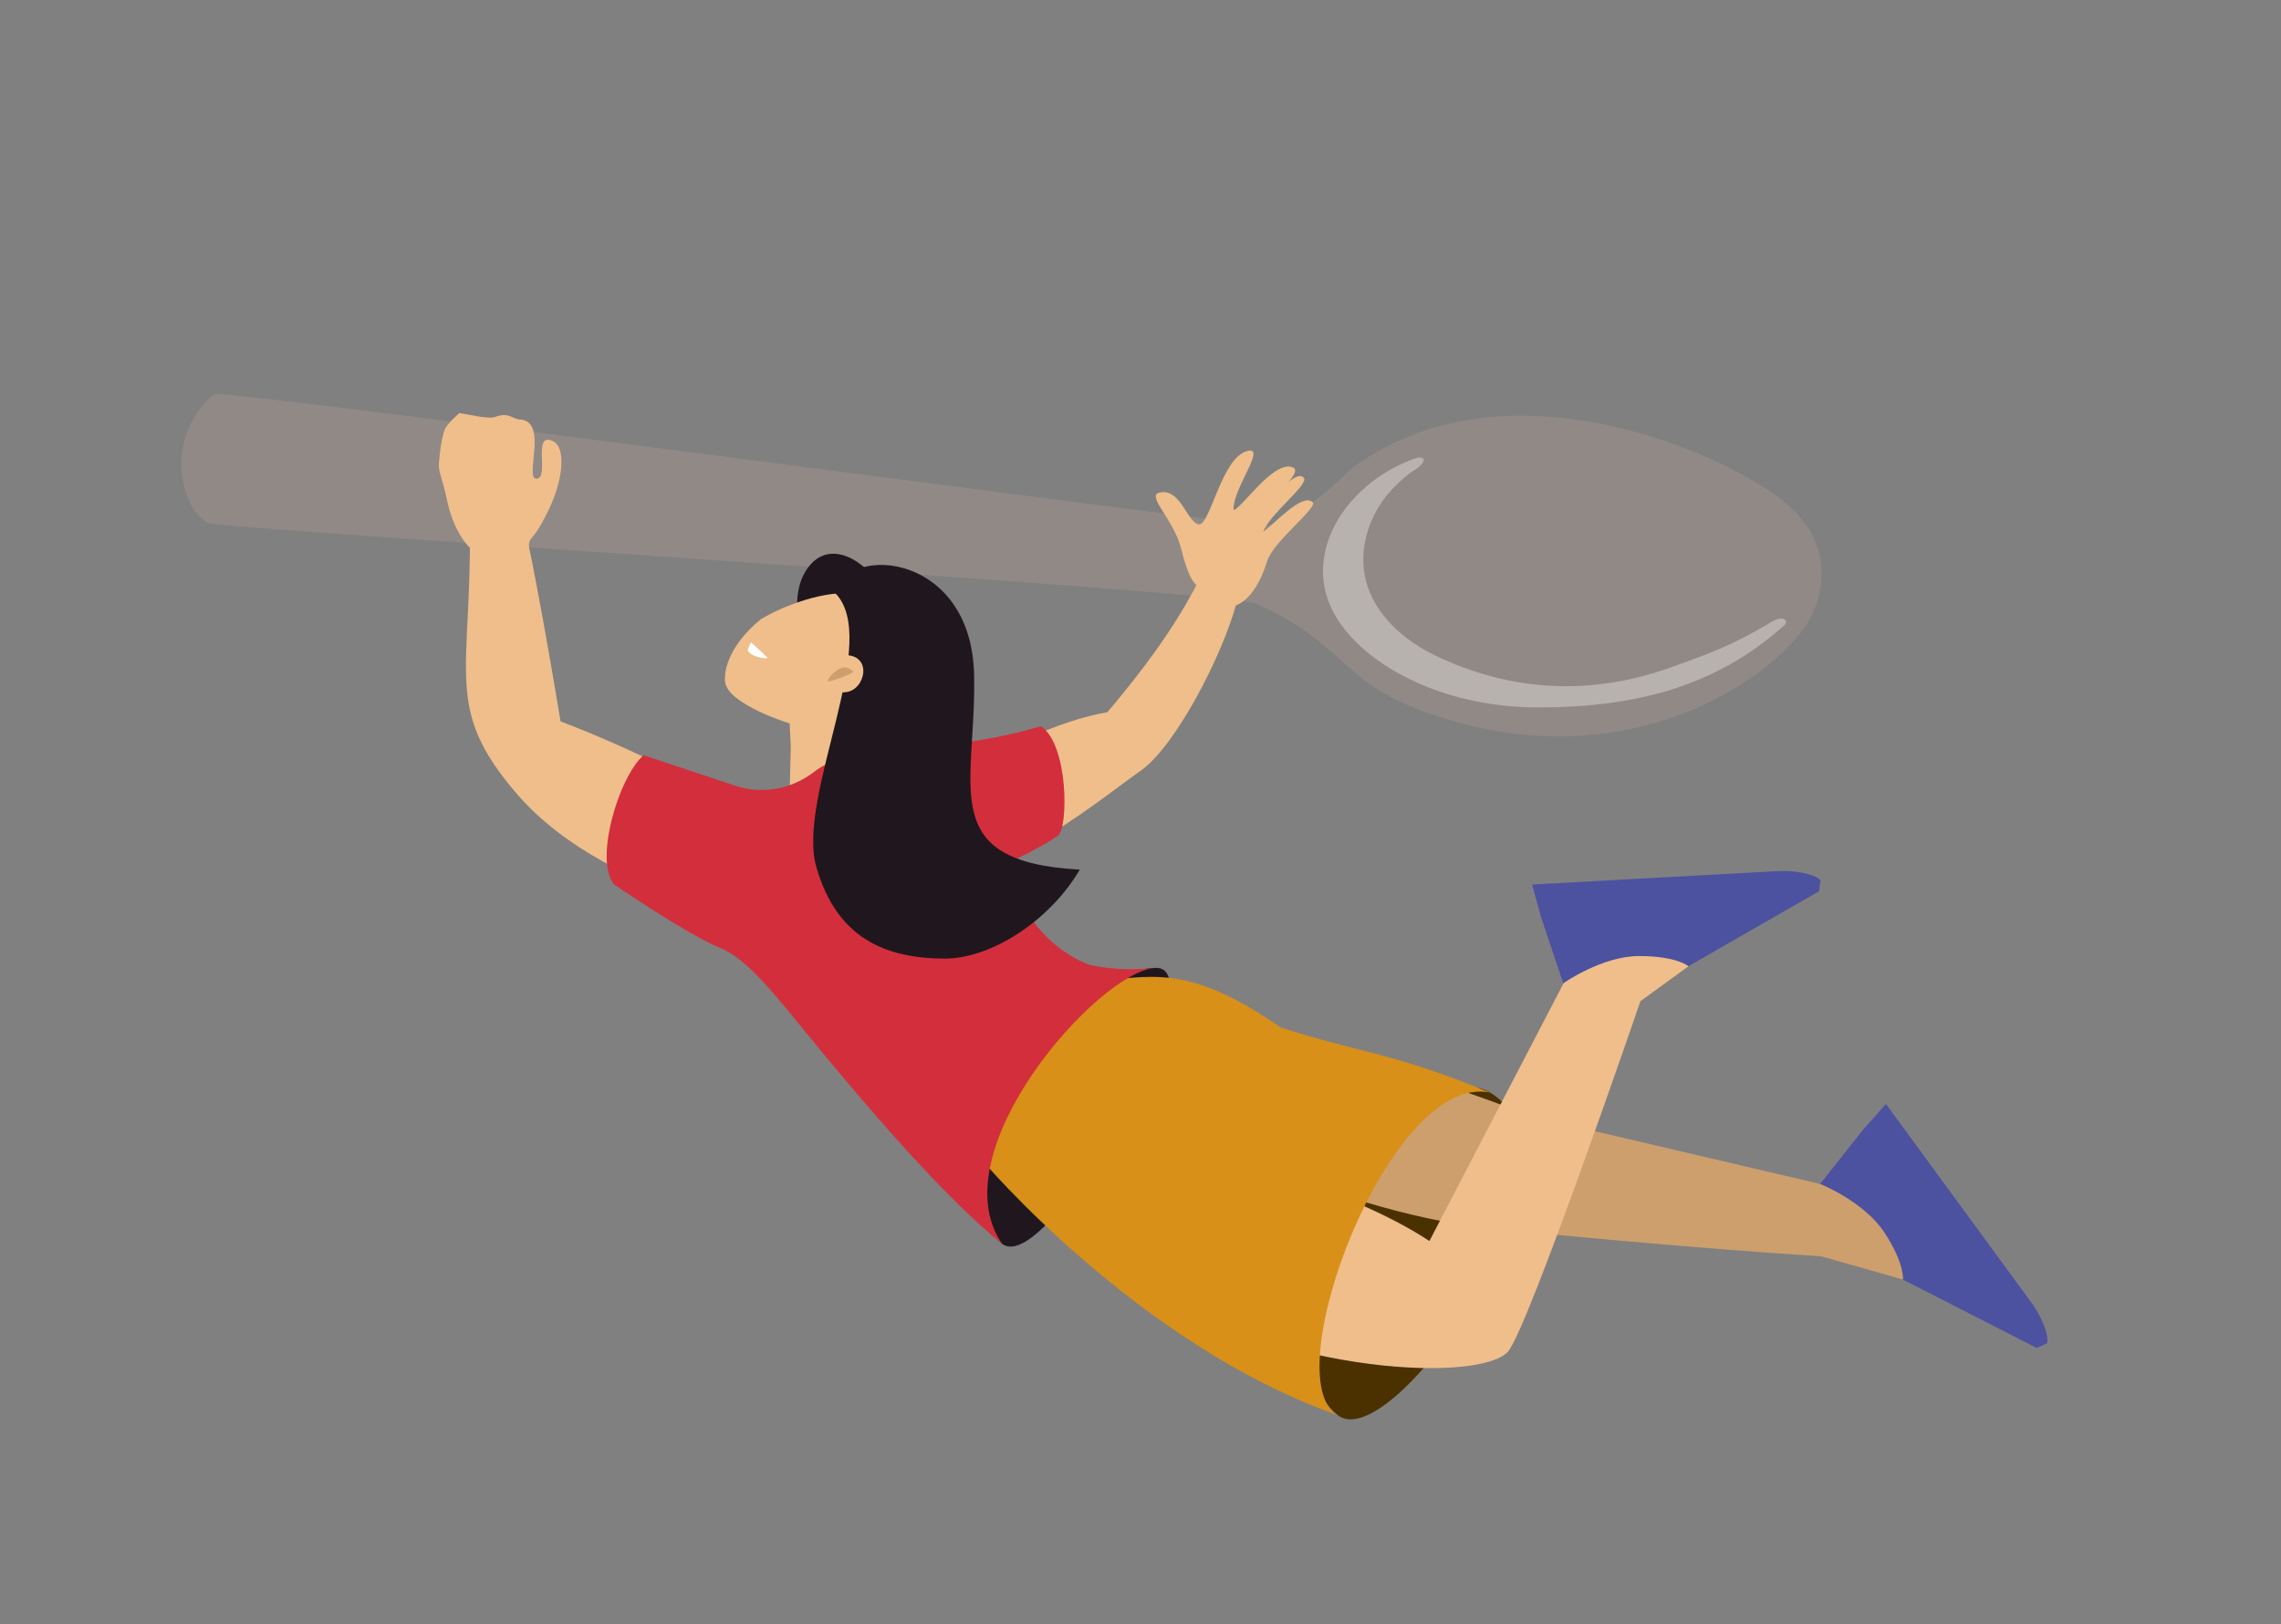 <svg width="316" height="225" viewBox="0 0 316 225" fill="none" xmlns="http://www.w3.org/2000/svg">
<rect x="0" y="0" width="316" height="225" fill="#808080" stroke="none"/>
<path d="M247.663 69.934C239.9 63.156 209.234 49.196 187.796 64.506C185.731 65.981 181.916 70.864 175.694 72.796C174.352 73.204 30.569 53.766 29.608 54.612C22.512 60.824 25.115 70.496 28.759 72.451C30.28 73.266 170.374 81.979 173.936 83.582C186.44 89.215 185.526 94.305 197.282 98.586C227.355 109.526 248.712 91.408 251.114 84.909C251.119 84.896 255.551 76.811 247.668 69.922L247.663 69.934Z" fill="#918985"/>
<path d="M247.086 86.723C237.537 95.246 226.378 97.974 213.338 98.009C206.624 98.033 199.833 96.613 193.898 93.376C188.552 90.461 183.128 85.463 183.282 78.887C183.464 71.583 189.763 65.547 196.397 63.397C196.589 63.333 198.095 63.291 196.542 64.722C196.036 65.179 195.396 65.223 193.138 67.5C190.817 69.84 189.265 72.989 188.93 76.283C188.248 83.039 193.211 88.098 198.799 90.795C208.177 95.311 219.268 96.832 231.437 92.466C236.946 90.497 239.886 89.424 244.88 86.477C247.234 84.856 247.946 86.184 247.078 86.749L247.086 86.723Z" fill="#8C837E"/>
<g style="mix-blend-mode:multiply">
<path d="M247.086 86.723C237.537 95.246 226.378 97.974 213.338 98.009C206.624 98.033 199.833 96.613 193.898 93.376C188.552 90.461 183.128 85.463 183.282 78.887C183.464 71.583 189.763 65.547 196.397 63.397C196.589 63.333 198.095 63.291 196.542 64.722C196.036 65.179 195.396 65.223 193.138 67.5C190.817 69.84 189.265 72.989 188.93 76.283C188.248 83.039 193.211 88.098 198.799 90.795C208.177 95.311 219.268 96.832 231.437 92.466C236.946 90.497 239.886 89.424 244.88 86.477C247.234 84.856 247.946 86.184 247.078 86.749L247.086 86.723Z" fill="#B7B2AE"/>
</g>
<path d="M125.92 91.05C124.204 79.77 115.472 72.7 111.568 79.186C107.664 85.673 114.489 99.292 121.159 97.721C125.827 96.624 125.92 91.05 125.92 91.05Z" fill="#20171E"/>
<path d="M138.821 172.314C145.248 177.289 169.17 133.598 160.013 134.093C150.856 134.587 134.894 143.944 133.228 151.354C131.562 158.764 135.674 169.884 138.821 172.314Z" fill="#20171E"/>
<path d="M206.382 151.334C195.074 144.662 172.958 185.984 185.283 196.028C192.827 202.181 221.758 160.4 206.382 151.334Z" fill="#4B3100"/>
<path d="M171.239 83.789C169.125 91.306 162.748 103.432 158.074 106.741C151.12 111.666 136.268 124.199 127.249 119.673C118.243 115.152 140.175 100.885 153.408 98.672C160.191 90.654 163.68 85.166 166.283 80.038" fill="#EFBE8B"/>
<path d="M252.149 164.025L212.164 154.664C212.164 154.664 173.596 139.031 155.219 142.666C141.338 145.417 143.399 145.374 154.039 151.57C157.911 153.828 184.27 167.884 206.172 170.137C232.939 172.891 252.279 174.043 252.279 174.043L263.605 177.259C266.682 177.58 266.938 172.159 263.474 167.893C260.836 164.653 252.153 164.013 252.153 164.013L252.149 164.025Z" fill="#CD9F6D"/>
<path d="M110.605 121.328C113.04 130.603 84.331 124.654 71.736 110.136C61.311 98.122 65.392 93.596 65.091 72.354C65.073 70.859 71.184 70.082 71.898 70.672C72.98 71.569 77.659 99.946 77.659 99.946C77.659 99.946 107.928 111.15 110.592 121.324L110.605 121.328Z" fill="#EFBE8B"/>
<path d="M233.93 133.859L226.33 127.66L216.814 135.826L198.026 171.932C186.228 164.162 166.69 159.695 166.69 159.695C166.69 159.695 161.269 140.835 148.269 142.6C135.269 144.365 130.478 163.215 154.963 177.177C179.462 191.143 205.372 191.286 208.904 187.26C211.735 184.023 227.256 138.707 227.256 138.707L233.913 133.868L233.93 133.859Z" fill="#EFBE8B"/>
<path d="M281.439 180.493L261.271 152.945L258.104 156.511L252.156 164.024C252.156 164.024 258.259 166.452 261.096 170.808C263.921 175.161 263.62 177.275 263.62 177.275L282.171 186.751L282.184 186.627C282.184 186.713 282.171 186.751 282.171 186.751L283.577 186.109C283.932 185.119 282.844 182.39 281.452 180.497L281.439 180.493Z" fill="#4C52A0"/>
<path d="M251.885 123.42C251.953 123.471 251.987 123.497 251.987 123.497L252.208 121.966C251.562 121.128 248.698 120.551 246.352 120.685L212.25 122.546L213.514 127.149L216.567 136.231C216.567 136.231 221.925 132.439 227.121 132.452C232.317 132.466 233.916 133.86 233.916 133.86L251.974 123.492L251.872 123.416L251.885 123.42Z" fill="#4C52A0"/>
<path d="M185.277 196.043C157.575 186.269 136.009 160.671 136.009 160.671C136.009 160.671 132.17 147.087 150.802 136.101C159.421 135.258 164.478 133.367 177.422 142.353C188.456 145.898 193.178 145.883 206.359 151.357C192.457 148.582 176.623 190.928 185.26 196.051L185.277 196.043Z" fill="#D89018"/>
<path d="M109.236 97.205L109.555 103.468L109.342 111.94L121.049 112.628L124.466 97.467L109.236 97.205Z" fill="#EFBE8B"/>
<path d="M160.015 134.095C154.894 134.674 151.107 133.707 151.107 133.707C151.107 133.707 142.355 131.256 139.465 119.66C139.465 119.66 144.227 117.416 146.534 115.808C148.066 114.739 148 103.025 144.192 100.618C129.583 104.888 119.053 102.787 113.468 106.447C113.233 106.597 112.953 106.802 112.629 107.05C109.531 109.375 105.506 110.075 101.834 108.848L89.148 104.629C85.592 107.825 82.279 119.402 85.113 122.566C91.029 126.549 96.756 130.115 99.682 131.28C103.663 132.864 107.698 138.241 113.029 144.726C120.608 153.955 131.315 166.36 138.837 172.321C129.95 159.609 152.198 134.578 160.028 134.099L160.015 134.095Z" fill="#D32E3C"/>
<path d="M115.443 94.436C113.383 94.649 112.201 92.982 112.201 92.982L114.664 89.567C118.733 89.464 118.176 94.161 115.443 94.436Z" fill="white"/>
<path fill-rule="evenodd" clip-rule="evenodd" d="M116.872 90.307C116.395 89.879 115.671 89.6 114.667 89.626C114.632 89.627 114.604 89.6 114.603 89.566C114.602 89.532 114.629 89.503 114.663 89.502C115.693 89.476 116.449 89.762 116.955 90.215C117.46 90.668 117.71 91.282 117.736 91.903C117.788 93.142 116.946 94.421 115.447 94.494C114.396 94.551 113.572 94.181 113.012 93.799C112.732 93.607 112.518 93.412 112.373 93.265C112.301 93.191 112.246 93.129 112.209 93.086C112.191 93.064 112.177 93.047 112.167 93.035L112.156 93.021L112.153 93.017L112.153 93.016C112.132 92.989 112.137 92.95 112.165 92.93C112.192 92.909 112.23 92.915 112.251 92.942L112.252 92.943L112.254 92.946L112.264 92.958C112.272 92.969 112.285 92.985 112.303 93.006C112.338 93.047 112.391 93.107 112.461 93.178C112.601 93.321 112.81 93.511 113.082 93.697C113.626 94.069 114.423 94.426 115.44 94.371C116.859 94.302 117.662 93.094 117.613 91.909C117.588 91.317 117.35 90.735 116.872 90.307Z" fill="#18172A"/>
<path fill-rule="evenodd" clip-rule="evenodd" d="M115.969 91.475C115.806 91.2 115.46 90.91 114.715 90.899C114.681 90.899 114.654 90.871 114.654 90.837C114.655 90.803 114.683 90.776 114.717 90.776C115.499 90.787 115.887 91.095 116.075 91.412C116.168 91.568 116.21 91.723 116.229 91.838C116.239 91.896 116.243 91.945 116.244 91.979C116.245 91.996 116.245 92.01 116.245 92.019L116.245 92.03L116.244 92.033L116.244 92.034L116.244 92.035L116.244 92.035L116.183 92.032L116.244 92.035C116.243 92.069 116.214 92.095 116.18 92.093C116.146 92.092 116.12 92.063 116.121 92.029C116.121 92.029 116.121 92.029 116.121 92.029L116.121 92.029M116.121 92.029L116.121 92.028L116.121 92.026L116.121 92.018C116.121 92.01 116.121 91.999 116.121 91.984C116.12 91.954 116.116 91.911 116.108 91.858C116.09 91.754 116.052 91.614 115.969 91.475" fill="#18172A"/>
<path d="M119.746 82.576C115.839 81.201 100.252 91.958 100.438 94.276C100.85 99.265 117.021 101.924 122.151 94.609C126.721 88.087 121.945 83.359 119.746 82.576Z" fill="#EFBE8B"/>
<path d="M105.438 85.77C101.941 88.574 100.254 91.961 100.453 94.283C100.657 96.72 105.347 98.993 110.108 100.452L119.748 82.579C115.841 81.204 108.989 83.623 105.438 85.77Z" fill="#EFBE8B"/>
<path d="M104.037 88.97C104.037 88.97 103.528 90.037 103.601 90.16C103.91 90.731 105.324 91.311 106.394 91.168L104.037 88.97Z" fill="white"/>
<path d="M115.505 81.992C117.898 75.262 134.586 76.829 134.949 93.494C135.292 109.017 129.536 119.389 149.592 120.48C145.379 127.644 137.222 132.853 130.773 132.809C122.625 132.743 115.945 129.997 113.095 120.131C110.244 110.264 122.452 88.401 115.522 81.983L115.505 81.992Z" fill="#20171E"/>
<path d="M117.175 95.893C115.115 96.107 113.336 95.859 113.336 95.859L116.911 90.755C120.98 90.651 119.908 95.618 117.175 95.893Z" fill="#EFBE8B"/>
<path d="M114.7 94.391C114.528 94.221 115.748 92.595 116.882 92.473C117.662 92.39 118.159 92.994 118.21 93.053C118.377 93.236 114.871 94.561 114.7 94.391Z" fill="#CD9F6D"/>
<path d="M73.412 79.635C74.437 78.767 72.516 75.764 73.6 74.589C74.26 73.885 75.045 72.668 76.121 70.399C78.007 66.41 78.458 61.948 76.578 61.1C73.682 59.803 76.168 66.172 74.355 66.325C72.543 66.478 76.062 58.276 72.009 58.115C70.985 58.075 70.53 57.045 68.587 57.765C68.02 57.975 66.578 57.74 66.253 57.69C64.926 57.45 63.65 57.227 63.65 57.227C63.65 57.227 61.935 58.675 61.618 59.507C61.174 60.637 60.916 62.666 60.805 64.205C60.719 65.411 61.251 66.083 61.891 69.133C62.589 72.484 63.936 74.944 65.522 76.291C67.191 77.694 71.752 81.088 73.433 79.656L73.412 79.635Z" fill="#EFBE8B"/>
<path d="M167.406 82.472C166.164 80.898 165.119 82.085 163.628 76.016C162.656 72.034 158.742 68.656 160.626 68.242C163.512 67.592 164.375 72.162 165.994 72.64C167.625 73.122 169.147 63.394 172.817 62.478C175.34 61.85 171.457 66.768 170.933 69.944C170.711 71.261 171.051 70.791 174.044 67.623C177.037 64.454 178.462 64.399 179.218 64.82C179.975 65.24 178.435 66.845 178.435 66.845C178.435 66.845 180.022 65.355 180.643 66.227C181.29 67.15 175.932 71.198 174.985 73.68C176.67 72.491 180.359 68.29 181.831 69.556C182.682 70.291 176.388 74.981 175.543 77.752C173.618 84.012 169.89 85.662 167.411 82.501L167.406 82.472Z" fill="#EFBE8B"/>
</svg>
